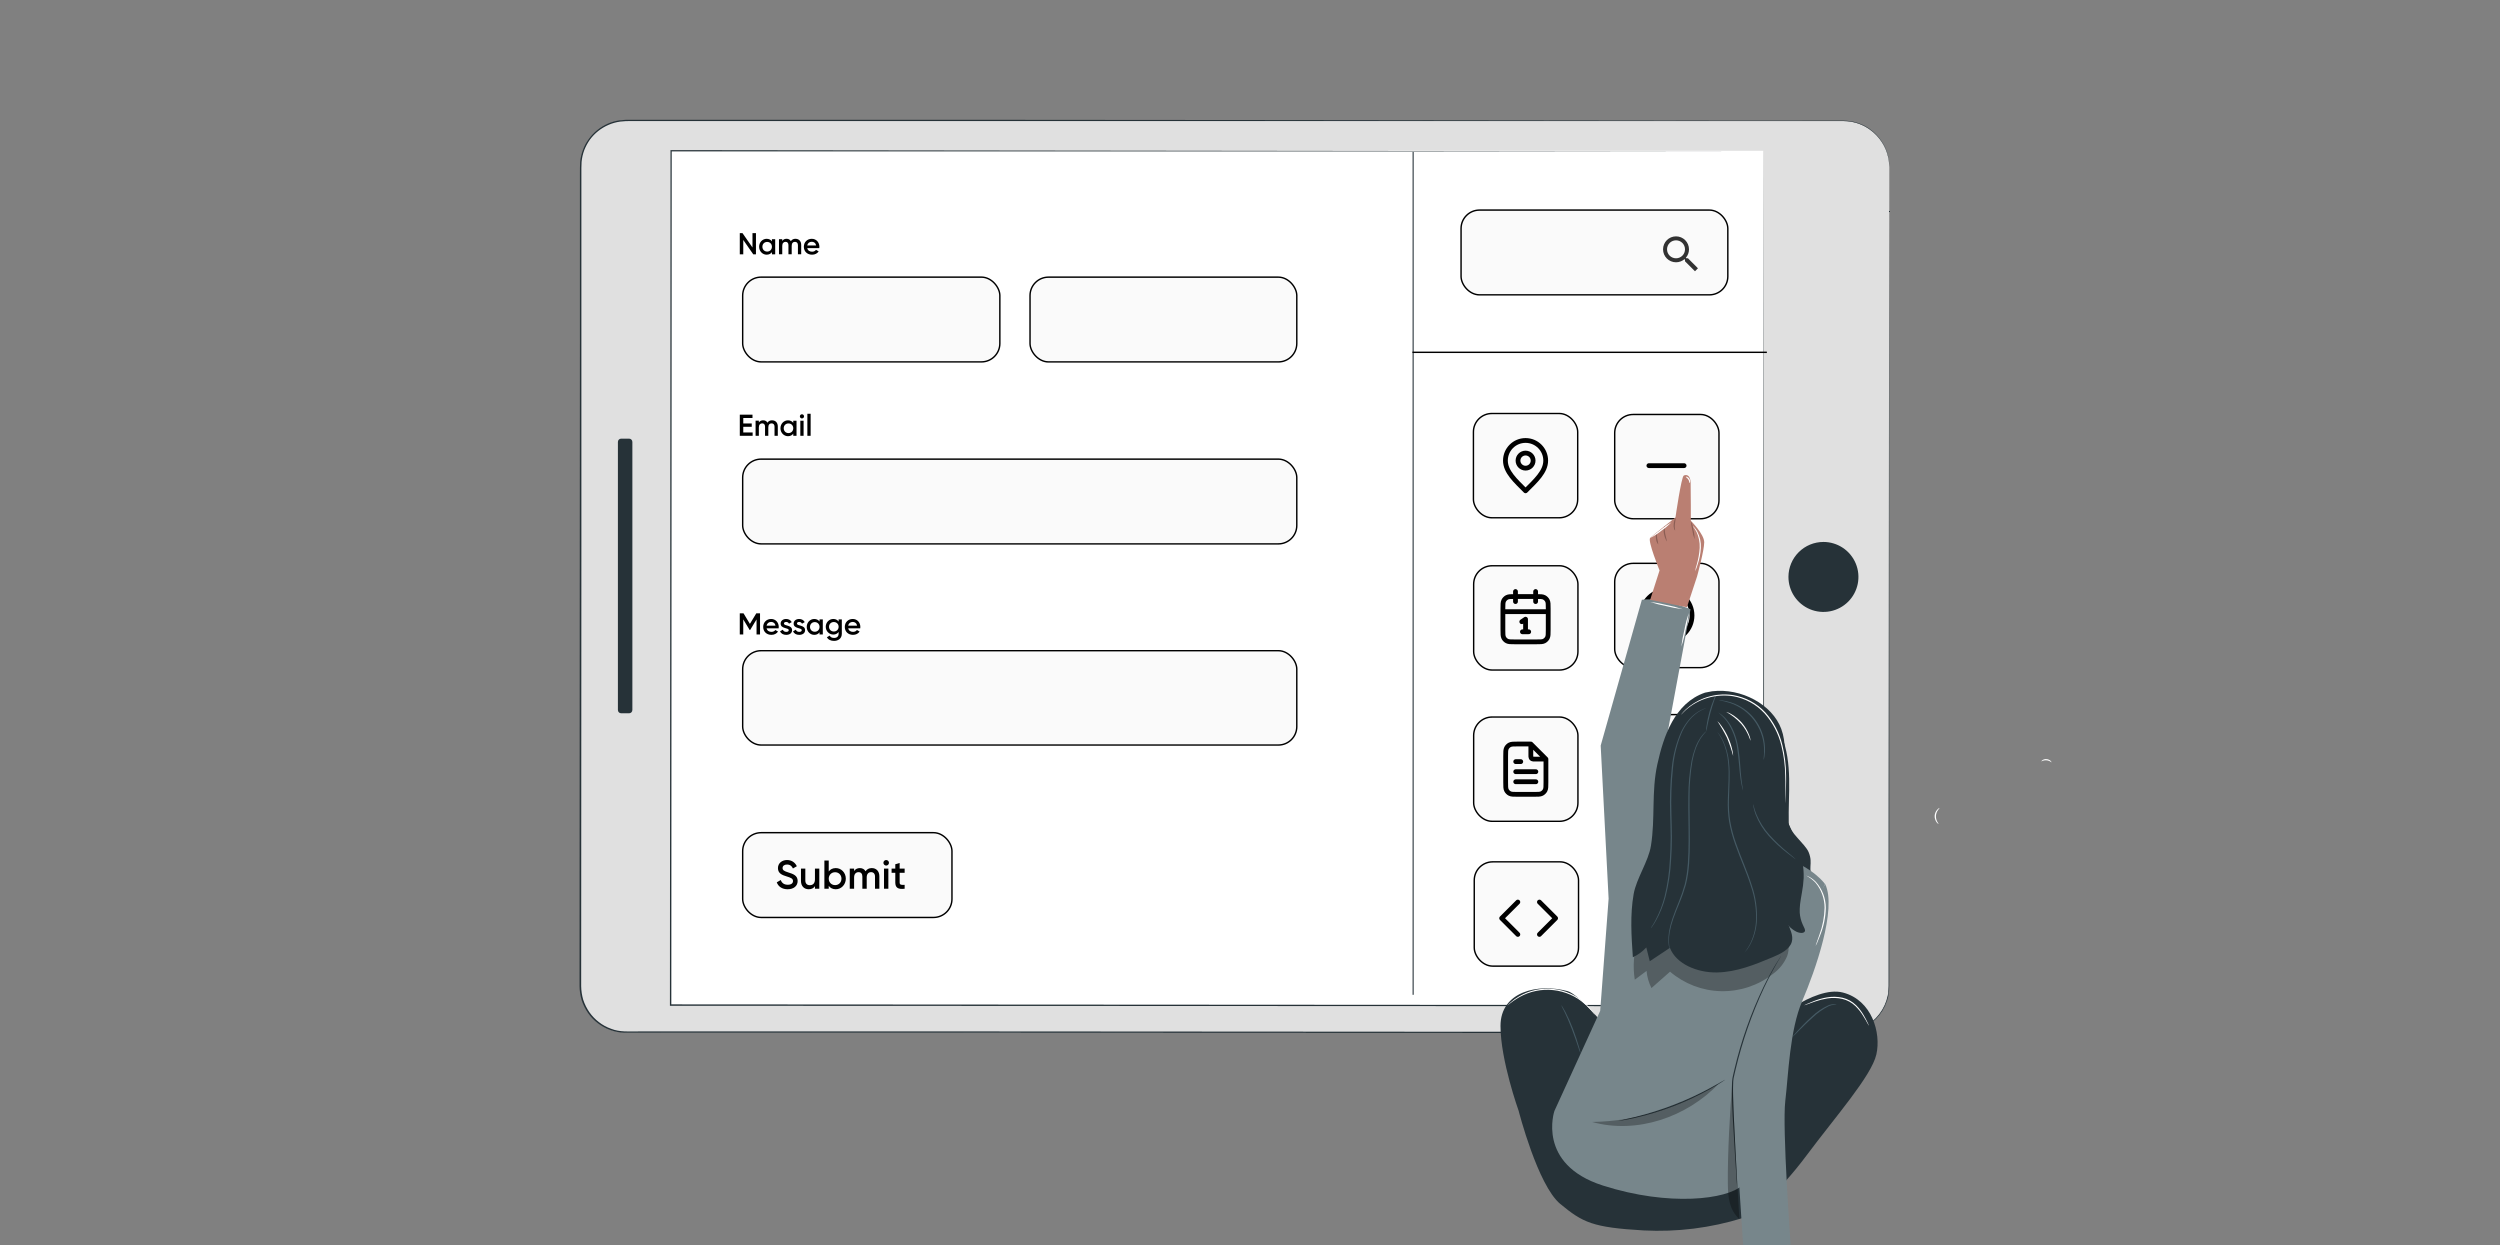 <svg fill="none" height="130" viewBox="0 0 261 130" width="261" xmlns="http://www.w3.org/2000/svg" xmlns:xlink="http://www.w3.org/1999/xlink"><rect x="0" y="0" width="261" height="130" fill="#808080" stroke="none"/><clipPath id="a"><path d="m0 0h261v130h-261z"/></clipPath><clipPath id="b"><path d="m156.115 45.459h6.307v6.307h-6.307z"/></clipPath><clipPath id="c"><path d="m156.115 61.229h6.307v6.307h-6.307z"/></clipPath><clipPath id="d"><path d="m156.14 77.148h6.307v6.307h-6.307z"/></clipPath><clipPath id="e"><path d="m170.864 61.103h6.307v6.307h-6.307z"/></clipPath><clipPath id="f"><path d="m172.997 24.049h5v5h-5z"/></clipPath><g clip-path="url(#a)"><path d="m197.243 17.429-.048 85.614c0 .63-.124 1.253-.365 1.835-.241.581-.594 1.109-1.04 1.554-.445.445-.974.798-1.556 1.038-.582.241-1.205.364-1.835.363l-127.036-.056c-.629 0-1.253-.124-1.834-.365s-1.11-.594-1.555-1.04c-.445-.445-.798-.974-1.038-1.556-.24-.581-.364-1.205-.363-1.834l.045-85.631c.003-1.27.509-2.487 1.408-3.385.899-.897 2.117-1.402 3.387-1.403l127.037.067c1.271.002 2.491.508 3.389 1.407.899.9 1.404 2.119 1.404 3.391z" fill="#e0e0e0"/><path d="m197.243 17.429s0-.101-.02-.297c-.003-.122-.015-.244-.036-.364-.023-.169-.057-.337-.101-.501-.114-.469-.303-.917-.56-1.327-.35-.569-.813-1.06-1.361-1.442-.328-.232-.686-.421-1.063-.56-.417-.155-.853-.249-1.297-.28l-.352-.017h-59.17-33.701-18.757-14.838c-.418-.014-.836.005-1.251.056-.413.058-.816.171-1.198.336-.774.332-1.447.863-1.948 1.54-.121.173-.233.352-.333.537-.096.182-.182.369-.258.56-.148.395-.242.809-.28 1.229-.028.417-.022.84-.022 1.279v1.291 5.199 10.58 21.82c0 14.824-.014 30.168-.022 45.885.007.484.08.965.215 1.43.152.459.367.893.641 1.291.278.396.615.746 1 1.039.38.296.805.529 1.26.688.904.367 1.895.28 2.867.28h2.917 11.565 22.613l42.749.028 38.679.025h4.505 2.223c.365.009.73-.003 1.094-.036.36-.044.713-.129 1.053-.255.674-.247 1.283-.643 1.782-1.159.498-.516.874-1.138 1.099-1.82.053-.167.089-.341.137-.512.047-.171.059-.347.073-.523.025-.35.025-.706.022-1.061 0-.711 0-1.418 0-2.12 0-5.621 0-11.011 0-16.17.02-20.602.036-37.274.048-48.797 0-5.762.016-10.235.022-13.267 0-1.517 0-2.674 0-3.452s0-1.173 0-1.173v1.173 3.452 13.267 48.797 16.17 2.12c0 .355 0 .711-.022 1.072-.017.179-.051.358-.076.537-.025.18-.084.353-.14.524-.229.699-.614 1.337-1.125 1.866s-1.135.935-1.826 1.188c-.347.129-.709.216-1.077.258-.373.037-.747.05-1.12.039h-6.719l-38.682-.014-42.747-.02h-22.612-11.565-2.897c-.487 0-.972 0-1.464 0-.998-.042-1.959-.389-2.752-.996-.397-.3-.744-.661-1.027-1.07-.285-.409-.508-.858-.661-1.332-.143-.478-.218-.974-.224-1.473 0-15.717.017-31.075.025-45.885 0-7.41.005-14.683.014-21.82 0-3.563 0-7.09 0-10.58 0-1.743 0-3.476 0-5.199v-1.274c0-.431 0-.857.022-1.293.045-.432.145-.857.299-1.263.076-.202.165-.4.266-.591.106-.187.223-.369.35-.543.511-.699 1.198-1.249 1.99-1.596.394-.17.809-.286 1.235-.344.421-.052.845-.071 1.268-.056h5.011 9.818 18.757l33.701.028 48.825.059h7.657 2.715l.356.017c.446.029.886.123 1.305.28.379.14.738.328 1.069.56.549.387 1.013.882 1.363 1.456.256.412.445.862.56 1.333.043.166.075.334.095.504.021.121.032.244.034.367.003.221.006.322.006.322z" fill="#263238"/><path d="m69.982 15.744v89.197h114.097v-89.197z" fill="#fff"/><path d="m190.37 56.579c.723.001 1.429.216 2.03.618s1.069.974 1.344 1.642c.276.668.347 1.404.205 2.113-.143.709-.492 1.36-1.005 1.87-.512.51-1.164.857-1.874.996-.71.139-1.444.065-2.112-.214-.667-.279-1.236-.749-1.636-1.352s-.611-1.31-.609-2.033c.004-.967.391-1.893 1.076-2.575.686-.682 1.614-1.065 2.581-1.064z" fill="#263238"/><path d="m64.509 46.136v27.99c0 .189.153.342.342.342h.826c.189 0 .342-.153.342-.342v-27.99c0-.189-.153-.342-.342-.342h-.826c-.189 0-.342.153-.342.342z" fill="#263238"/><path d="m184.157 15.808h-114.096l.067-.067c-.014 26.621-.025 57.033-.042 89.189l-.073-.075 114.1.072-.062.062c.064-53.842.106-88.696.106-89.197 0 .501 0 35.356.014 89.197v.062h-.058l-114.1-.048h-.073v-.084c.02-32.156.039-62.568.056-89.189v-.059h.064z" fill="#263238"/><rect fill="#fafafa" height="10.887" rx="1.925" stroke="#000" stroke-width=".15" width="10.887" x="153.825" y="43.169"/><g clip-path="url(#b)" stroke="#000" stroke-linecap="round" stroke-linejoin="round" stroke-width=".5"><path d="m159.268 48.876c.436 0 .789-.353.789-.788s-.353-.788-.789-.788c-.435 0-.788.353-.788.788s.353.788.788.788z"/><path d="m159.268 51.241c1.051-1.051 2.103-1.992 2.103-3.154s-.942-2.102-2.103-2.102-2.102.941-2.102 2.102 1.051 2.102 2.102 3.154z"/></g><rect fill="#fafafa" height="10.887" rx="1.925" stroke="#000" stroke-width=".15" width="10.887" x="153.85" y="59.065"/><g clip-path="url(#c)"><path d="m161.633 63.857h-4.73m3.416-2.102v1.051m-2.102-1.051v1.051m.657 2.102.394-.263v1.314m-.328 0h.657m-1.432 1.051h2.207c.442 0 .662 0 .831-.086.148-.076.269-.196.344-.344.086-.169.086-.389.086-.831v-2.208c0-.442 0-.662-.086-.831-.075-.148-.196-.269-.344-.344-.169-.086-.389-.086-.831-.086h-2.207c-.442 0-.663 0-.831.086-.149.076-.269.196-.345.344-.086.169-.086.389-.086.831v2.208c0 .442 0 .662.086.831.076.148.196.269.345.344.168.086.389.086.831.086z" stroke="#000" stroke-linecap="round" stroke-linejoin="round" stroke-width=".5"/></g><rect fill="#fafafa" height="10.887" rx="1.925" stroke="#000" stroke-width=".15" width="10.887" x="153.85" y="74.858"/><rect fill="#fafafa" height="10.887" rx="1.925" stroke="#000" stroke-width=".15" width="10.887" x="153.912" y="89.977"/><path d="m160.715 97.554 1.69-1.69-1.69-1.69m-2.252 0-1.69 1.69 1.69 1.69" stroke="#000" stroke-linecap="round" stroke-linejoin="round" stroke-width=".5"/><rect fill="#fafafa" height="10.887" rx="1.925" stroke="#000" stroke-width=".15" width="10.887" x="168.574" y="43.272"/><path d="m172.143 48.613h3.679" stroke="#000" stroke-linecap="round" stroke-linejoin="round" stroke-width=".5"/><rect fill="#fafafa" height="10.887" rx="1.925" stroke="#000" stroke-width=".15" width="10.887" x="168.574" y="58.813"/><rect fill="#fafafa" height="10.887" rx="1.925" stroke="#000" stroke-width=".15" width="10.887" x="168.87" y="74.606"/><rect fill="#fafafa" height="10.887" rx="1.925" stroke="#000" stroke-width=".15" width="10.887" x="168.636" y="89.725"/><g clip-path="url(#d)"><path d="m159.819 77.744v1.085c0 .147 0 .221.028.277.026.049.066.09.115.115.056.029.13.029.277.029h1.086m-.981 1.314h-2.102m2.102 1.051h-2.102m.526-2.102h-.526m1.577-1.839h-1.367c-.441 0-.662 0-.831.086-.148.076-.269.196-.344.344-.086.169-.086.39-.086.831v2.733c0 .442 0 .662.086.831.075.148.196.269.344.344.169.086.39.086.831.086h1.682c.442 0 .662 0 .831-.086.148-.076.269-.196.345-.344.086-.169.086-.389.086-.831v-2.418z" stroke="#000" stroke-linecap="round" stroke-linejoin="round" stroke-width=".5"/></g><g clip-path="url(#e)"><path d="m172.261 66.211c.16-.377.533-.641.968-.641h1.577c.435 0 .808.264.968.641m-.705-2.612c0 .581-.471 1.051-1.051 1.051-.581 0-1.052-.471-1.052-1.051 0-.581.471-1.051 1.052-1.051.58 0 1.051.471 1.051 1.051zm1.577.657c0 1.451-1.177 2.628-2.628 2.628-1.452 0-2.628-1.177-2.628-2.628s1.176-2.628 2.628-2.628c1.451 0 2.628 1.177 2.628 2.628z" stroke="#000" stroke-linecap="round" stroke-linejoin="round" stroke-width=".5"/></g><path d="m147.535 15.857v88" stroke="#5c656a" stroke-width=".15"/><rect fill="#fafafa" height="8.85" rx="1.925" stroke="#000" stroke-width=".15" width="26.85" x="77.535" y="28.932"/><rect fill="#fafafa" height="8.85" rx="1.925" stroke="#000" stroke-width=".15" width="27.85" x="152.535" y="21.932"/><rect fill="#fafafa" height="8.85" rx="1.925" stroke="#000" stroke-width=".15" width="27.85" x="107.535" y="28.934"/><rect fill="#fafafa" height="9.85" rx="1.925" stroke="#000" stroke-width=".15" width="57.85" x="77.535" y="67.932"/><rect fill="#fafafa" height="8.85" rx="1.925" stroke="#000" stroke-width=".15" width="21.85" x="77.535" y="86.932"/><rect fill="#fafafa" height="8.85" rx="1.925" stroke="#000" stroke-width=".15" width="57.85" x="77.535" y="47.932"/><g fill="#000"><path d="m94.445 91.119h-.521v1.009c0 .269.177.265.521.248v.408c-.698.084-.976-.109-.976-.656v-1.009h-.387v-.437h.387v-.454l.454-.135v.589h.521z"/><path d="m92.518 90.366c-.16 0-.29-.135-.29-.29 0-.16.13-.29.29-.29s.29.13.29.29c0 .155-.13.29-.29.29zm-.227 2.418v-2.102h.454v2.102z"/><path d="m91.01 90.627c.475 0 .795.328.795.854v1.304h-.454v-1.274c0-.294-.16-.458-.408-.458-.269 0-.458.172-.458.555v1.177h-.454v-1.274c0-.294-.147-.458-.395-.458-.257 0-.467.172-.467.555v1.177h-.454v-2.102h.454v.252c.135-.206.341-.307.601-.307.273 0 .475.122.597.332.139-.219.362-.332.643-.332z"/><path d="m87.256 90.627c.572 0 1.047.479 1.047 1.106 0 .622-.475 1.106-1.047 1.106-.328 0-.576-.135-.736-.357v.303h-.454v-2.943h.454v1.139c.16-.219.408-.353.736-.353zm-.071 1.779c.379 0 .664-.282.664-.673 0-.391-.286-.673-.664-.673-.378 0-.664.282-.664.673 0 .391.286.673.664.673z"/><path d="m85.081 90.682h.454v2.102h-.454v-.269c-.139.219-.366.324-.652.324-.471 0-.807-.32-.807-.866v-1.291h.454v1.245c0 .32.185.488.471.488.299 0 .534-.177.534-.606z"/><path d="m82.23 92.839c-.58 0-.98-.286-1.135-.723l.416-.244c.105.298.332.496.732.496.383 0 .547-.172.547-.387 0-.261-.231-.349-.668-.484-.458-.139-.904-.307-.904-.862 0-.542.45-.849.946-.849.484 0 .841.257 1.026.648l-.408.235c-.105-.235-.29-.412-.618-.412-.282 0-.463.143-.463.366 0 .227.164.324.593.458.488.156.98.307.98.891 0 .538-.429.866-1.043.866z"/><path d="m88.552 65.595c.054.246.252.372.505.372.189 0 .331-.085.407-.196l.281.164c-.145.214-.382.344-.691.344-.52 0-.858-.356-.858-.829 0-.467.337-.829.833-.829.47 0 .791.378.791.833 0 .047-.006.098-.013.142zm-.003-.278h.927c-.047-.271-.246-.388-.451-.388-.256 0-.429.151-.476.388z"/><path d="m87.552 64.662h.334v1.504c0 .508-.397.744-.81.744-.347 0-.615-.129-.747-.382l.293-.17c.069.136.186.243.46.243.293 0 .47-.161.47-.435v-.192c-.12.17-.306.274-.549.274-.445 0-.795-.363-.795-.814 0-.451.35-.814.795-.814.243 0 .429.104.549.274zm-.501 1.268c.287 0 .501-.211.501-.495s-.214-.495-.501-.495c-.287 0-.501.211-.501.495s.214.495.501.495z"/><path d="m85.56 64.662h.341v1.577h-.341v-.227c-.12.167-.306.268-.552.268-.429 0-.785-.363-.785-.829 0-.47.356-.829.785-.829.246 0 .432.101.552.265zm-.498 1.293c.284 0 .498-.211.498-.504s-.214-.505-.498-.505-.498.211-.498.505.214.504.498.504z"/><path d="m83.203 65.097c0 .287.848.114.848.697 0 .315-.274.486-.615.486-.315 0-.542-.142-.643-.369l.293-.17c.051.142.177.227.35.227.151 0 .268-.051.268-.177 0-.281-.848-.123-.848-.688 0-.296.255-.482.577-.482.259 0 .473.12.583.328l-.287.161c-.057-.123-.167-.18-.296-.18-.123 0-.23.054-.23.167z"/><path d="m81.845 65.097c0 .287.848.114.848.697 0 .315-.274.486-.615.486-.315 0-.542-.142-.643-.369l.293-.17c.051.142.177.227.35.227.151 0 .268-.051.268-.177 0-.281-.848-.123-.848-.688 0-.296.255-.482.577-.482.259 0 .473.12.583.328l-.287.161c-.057-.123-.167-.18-.296-.18-.123 0-.23.054-.23.167z"/><path d="m80.034 65.595c.054.246.252.372.504.372.189 0 .331-.085.407-.196l.281.164c-.145.214-.382.344-.691.344-.52 0-.858-.356-.858-.829 0-.467.338-.829.833-.829.47 0 .791.378.791.833 0 .047-.006.098-.013.142zm-.003-.278h.927c-.047-.271-.246-.388-.451-.388-.255 0-.429.151-.476.388z"/><path d="m79.347 64.031v2.208h-.363v-1.574l-.672 1.11h-.044l-.672-1.113v1.577h-.363v-2.208h.391l.665 1.104.669-1.104z"/><path d="m84.289 45.499v-2.302h.341v2.302z"/><path d="m83.724 43.686c-.12 0-.218-.101-.218-.218 0-.12.098-.218.218-.218.12 0 .218.098.218.218 0 .117-.098.218-.218.218zm-.17 1.813v-1.577h.341v1.577z"/><path d="m82.816 43.922h.341v1.577h-.341v-.227c-.12.167-.306.268-.552.268-.429 0-.785-.363-.785-.829 0-.47.356-.829.785-.829.246 0 .432.101.552.265zm-.498 1.293c.284 0 .498-.211.498-.505 0-.293-.214-.504-.498-.504-.284 0-.498.211-.498.504 0 .293.214.505.498.505z"/><path d="m80.606 43.882c.356 0 .596.246.596.64v.978h-.341v-.956c0-.221-.12-.344-.306-.344-.202 0-.344.129-.344.416v.883h-.341v-.956c0-.221-.11-.344-.296-.344-.192 0-.35.129-.35.416v.883h-.341v-1.577h.341v.189c.101-.154.256-.23.451-.23.205 0 .356.091.448.249.104-.164.271-.249.482-.249z"/><path d="m77.597 45.152h.978v.347h-1.34v-2.208h1.325v.347h-.962v.574h.883v.344h-.883z"/><path d="m84.277 25.906c.054.246.252.372.505.372.189 0 .331-.085.407-.196l.281.164c-.145.214-.382.344-.691.344-.52 0-.858-.356-.858-.829 0-.467.338-.829.833-.829.47 0 .791.378.791.833 0 .047-.006.098-.013.142zm-.003-.278h.927c-.047-.271-.246-.388-.451-.388-.255 0-.429.151-.476.388z"/><path d="m83.049 24.931c.356 0 .596.246.596.64v.978h-.341v-.956c0-.221-.12-.344-.306-.344-.202 0-.344.129-.344.416v.883h-.341v-.956c0-.221-.11-.344-.296-.344-.192 0-.35.129-.35.416v.883h-.341v-1.577h.341v.189c.101-.155.255-.23.451-.23.205 0 .356.091.448.249.104-.164.271-.249.482-.249z"/><path d="m80.589 24.972h.341v1.577h-.341v-.227c-.12.167-.306.268-.552.268-.429 0-.785-.363-.785-.829 0-.47.356-.829.785-.829.246 0 .432.101.552.265zm-.498 1.293c.284 0 .498-.211.498-.505 0-.293-.214-.504-.498-.504s-.498.211-.498.504c0 .293.214.505.498.505z"/><path d="m78.559 24.341h.363v2.208h-.284l-1.041-1.498v1.498h-.363v-2.208h.284l1.041 1.498z"/></g><g clip-path="url(#f)"><path d="m176.226 26.966h-.164l-.058-.056c.204-.237.327-.546.327-.881 0-.748-.607-1.354-1.355-1.354-.747 0-1.354.606-1.354 1.354s.607 1.354 1.354 1.354c.336 0 .644-.123.882-.327l.056.058v.165l1.042 1.04.31-.31zm-1.25 0c-.518 0-.937-.419-.937-.938 0-.519.419-.938.937-.938.519 0 .938.419.938.938 0 .519-.419.938-.938.938z" fill="#323232"/></g><path d="m147.46 36.782h37" stroke="#000" stroke-width=".15"/><path d="m202.391 86.026c0 .012-.108-.046-.218-.194-.139-.197-.208-.436-.195-.677.019-.24.119-.466.283-.641.125-.134.241-.18.241-.168s-.075.086-.171.223c-.128.176-.203.385-.218.602-.01.218.04.434.146.624.07.139.147.216.132.23z" fill="#fff"/><path d="m214.18 79.596c-.146-.124-.326-.2-.517-.218-.19-.018-.382.023-.548.117 0-.012.026-.077.122-.142.131-.081.286-.117.439-.101.153.015.297.079.411.182.084.084.105.154.093.161z" fill="#fff"/><path d="m182.475 130.115-.352 1.608s-1.834 2.813-1.743 3.24.427.214.427.214l1.224-1.589s-1.07 1.834-.916 2.201c.016.045.043.087.078.12.035.034.078.059.124.074s.095.019.143.012c.049-.007.094-.025.135-.053.096.112.214.202.347.266.133.063.278.098.425.102.309-.015.601-.146.816-.368.327.05.662.029.98-.062.367-.151 1.13-1.008 1.742-1.894.367-.531.703-1.082 1.008-1.651.144-.077.309-.103.47-.076s.308.107.418.227c.399.43 1.591 1.347 2.081 1.255.49-.091.427-.302.427-.302s-1.56-1.747-1.805-2.174c-.244-.428-1.2-.706-1.62-1.102-.221-.179-.373-.429-.432-.708z" fill="#ba7f72"/><path d="m185.97 76.721c1.217 3.043.705 6.084.775 9.226.022.914 1.723 2.16 2.076 3.017.531 1.279-.213 1.709.569 2.854.756 1.106 1.08 2.674.295 3.759-.96 1.322-2.918 1.248-4.538 1.037-1.436-6.166-1.173-12.606.76-18.634" fill="#263238"/><path d="m167.725 107.291s-2.905-3.497-4.064-3.817c-3.12-.84-7.01.048-7.01 3.632 0 3.583 1.9 8.88 1.9 8.88s1.988 7.762 4.342 9.706c2.355 1.944 3.377 2.458 8.7 2.765 3.496.182 6.997-.256 10.34-1.294.818-.24 3.698-2.546 6.672-6.538 2.974-3.991 6.776-8.292 7.287-10.541s-.456-5.669-3.488-6.461c-3.031-.792-7.903 3.49-7.903 3.49l-12.802 2.201z" fill="#263238"/><path d="m165.022 110.01c-.11-.246-.203-.5-.278-.759-.159-.48-.38-1.121-.651-1.829s-.545-1.334-.761-1.78c-.129-.234-.246-.474-.348-.72 0 0 .053.057.128.175.074.117.18.293.3.511.302.576.569 1.17.799 1.778.271.72.48 1.368.617 1.846.087.253.152.513.194.778z" fill="#455a64"/><path d="m191.756 104.914c-.08.004-.16 0-.24-.014-.207.009-.41.058-.597.146-.617.31-1.183.71-1.68 1.188-.61.54-1.126 1.068-1.505 1.44-.194.214-.403.415-.624.6.037-.068.085-.13.141-.184.096-.116.24-.279.42-.48.363-.394.872-.934 1.484-1.479.507-.488 1.094-.887 1.735-1.178.199-.084.415-.122.631-.111.082.011.162.035.235.072z" fill="#455a64"/><path d="m195.121 107.094c-.064-.088-.12-.181-.168-.279-.103-.182-.24-.449-.444-.763-.226-.371-.497-.713-.806-1.018-.381-.367-.854-.625-1.368-.748-.518-.115-1.053-.131-1.577-.046-.43.069-.853.176-1.265.319-.353.118-.636.226-.833.298-.1.043-.203.076-.309.101.092-.058.19-.107.293-.147.189-.084.48-.206.82-.336.414-.157.841-.274 1.277-.348.538-.095 1.09-.083 1.623.036.535.129 1.026.401 1.418.787.313.315.582.67.802 1.056.189.324.324.598.413.788.052.095.094.195.124.3z" fill="#fff"/><path d="m166.5 105.956c-.309-.404-.655-.78-1.032-1.123-.92-.821-2.075-1.333-3.301-1.464-1.226-.132-2.463.124-3.536.732-.442.255-.861.549-1.251.878.02-.03.043-.057.07-.081.05-.048.117-.128.221-.214.279-.252.585-.474.912-.66 1.083-.639 2.343-.911 3.593-.778 1.25.134 2.424.667 3.348 1.52.278.253.53.534.751.84.081.105.132.196.17.254.023.029.041.062.055.096z" fill="#fff"/><path d="m171.411 62.615-4.299 15.224.828 15.982-.878 11.708-4.781 10.455s-1.891 5.56 5.059 7.785c6.951 2.225 12.961 1.44 14.514 0s4.226-21.799 4.226-21.799l4.452-9.67s-1.116-1.68-4.341-2.789c-3.226-1.109-11.233-1.666-11.233-1.666l-1.161-9.744 2.695-14.499s-3.031-1.27-5.081-.987z" fill="#77868b"/><path d="m185.941 99.807s-4.894 9.454-5.006 11.456c-.113 2.001 1.077 19.073 1.077 19.073l4.93-.391s-.891-12.241-.557-15.013.444-7.339 1.779-10.454c1.334-3.116 3.626-9.572 2.388-12.178z" fill="#77868b"/><path d="m186.231 97.539c-.616-.665-1.62-.761-2.524-.811l-10.688-.595-2.011 1.894c-.447 1.371-.562 2.829-.336 4.253l1.229-.917c.056.624.229 1.231.511 1.791l1.941-1.712c1.487 1.273 3.368 1.993 5.324 2.037 1.957.043 3.868-.591 5.41-1.797.66-.472 1.177-1.118 1.492-1.867.279-.756.2-1.683-.348-2.275z" fill="#000" opacity=".3"/><path d="m185.941 99.807s0 .022-.031.06l-.096.168c-.089.156-.216.37-.375.643-.319.564-.768 1.385-1.264 2.429-1.279 2.734-2.275 5.591-2.972 8.528-.055.213-.098.427-.149.64-.021.106-.05.212-.067.317-.017.106-.033.207-.036.315-.029.424-.019.849-.017 1.264.012.831.046 1.635.077 2.4.077 1.527.147 2.902.204 4.061.058 1.16.108 2.084.142 2.739 0 .317.021.564.029.744v.194c.002.023.002.045 0 .067-.003-.022-.003-.044 0-.067l-.017-.192c-.015-.18-.031-.427-.055-.744-.044-.655-.104-1.586-.178-2.736-.074-1.149-.158-2.529-.24-4.061-.036-.763-.07-1.567-.084-2.4 0-.415-.014-.84.014-1.274.007-.11.02-.22.039-.329.019-.108.045-.214.067-.319.05-.214.094-.43.149-.643.695-2.942 1.702-5.801 3.005-8.528.506-1.042.96-1.858 1.301-2.414.168-.279.307-.48.398-.632l.106-.163c.024-.05.05-.07.05-.067z" fill="#263238"/><path d="m180.111 112.722c-.029.028-.062.052-.098.072l-.291.194c-.254.166-.628.391-1.101.66-2.466 1.392-5.121 2.418-7.882 3.048-.53.12-.96.204-1.26.252l-.346.053c-.04.01-.081.014-.122.012.037-.017.077-.029.118-.036l.34-.077c.296-.062.72-.16 1.248-.29 2.74-.673 5.381-1.694 7.861-3.039.48-.256.856-.48 1.118-.626l.305-.17c.034-.024.071-.042.11-.053z" fill="#263238"/><path d="m166.208 117.131c4.663 1.305 9.895-.5 13.234-4.001-4.083 2.407-8.497 3.948-13.234 4.001z" fill="#000" opacity=".3"/><path d="m180.867 112.892c-.261 2.916-.518 7.752-.48 10.678.015 1.44.142 2.724 1.2 3.696-.24-4.19-.602-10.152-.72-14.374z" fill="#000" opacity=".3"/><path d="m175.674 63.6c-.579-.066-1.153-.173-1.717-.319-.569-.106-1.131-.253-1.68-.439.579.066 1.153.173 1.716.319.57.106 1.132.253 1.681.439z" fill="#fff"/><path d="m175.53 67.512c.067-.596.176-1.187.324-1.769.108-.59.257-1.171.446-1.74-.066.596-.175 1.186-.324 1.766-.106.591-.255 1.173-.446 1.742z" fill="#fff"/><path d="m189.553 98.749c.022-.106.054-.21.096-.31.077-.221.173-.499.291-.833.338-.905.523-1.859.547-2.825 0-.966-.34-1.9-.96-2.64-.275-.289-.594-.533-.946-.72.028.004.056.012.082.024.075.028.149.061.221.098.264.139.503.322.708.54.661.745 1.026 1.706 1.024 2.702-.021.98-.22 1.948-.588 2.856-.132.35-.24.629-.328.821-.04.099-.089.195-.147.286z" fill="#fff"/><path d="m172.277 62.616.98-3.062s-1.268-3.108-.98-3.396 2.641-2.131 2.641-2.131.609-4.229.864-4.375c.216-.125.693-.125.72.749.026.874.021 3.972.021 3.972s1.397 1.383 1.397 2.244-.749 3.571-.749 3.571l-1.056 3.207z" fill="#ba7f72"/><path d="m174.886 55.382s-.074-.048-.117-.175c-.046-.163-.058-.334-.034-.502.016-.234.08-.462.19-.67.041 0-.017.317-.065.684-.02.154-.02.311 0 .466.012.118.041.187.026.197z" fill="#8b5d54"/><path d="m176.917 56.306c-.12-.309-.2-.631-.24-.96-.077-.316-.13-.636-.159-.96.149.296.244.616.281.946.081.319.121.646.118.975z" fill="#8b5d54"/><path d="m174.018 56.531c-.148-.24-.248-.505-.296-.782-.046-.197-.051-.401-.014-.6.031-.151.081-.24.096-.24-.018.27-.004.54.041.806.096.444.213.804.173.816z" fill="#8b5d54"/><path d="m173.127 56.853c-.14-.171-.224-.38-.24-.6-.026-.154-.026-.311 0-.466.019-.118.06-.185.074-.18.015.005 0 .286.058.624.051.204.088.412.108.622z" fill="#8b5d54"/><path d="m176.382 50.433c-.036 0 0-.19-.118-.367s-.269-.24-.259-.281c.009-.041.055-.022.132 0 .101.041.186.115.24.211.056.093.079.202.067.31-.017.079-.048.127-.062.127z" fill="#fff"/><path d="m176.97 59.644c.039-.244.097-.485.175-.72.163-.561.265-1.138.302-1.721.028-.579-.087-1.156-.336-1.68-.118-.21-.249-.413-.391-.607.058.034.109.078.151.13.124.132.232.278.319.437.282.533.413 1.131.382 1.733-.036.593-.151 1.178-.343 1.74-.065.237-.151.468-.259.689z" fill="#fff"/><path d="m174.507 54.513c-.315.333-.666.631-1.046.888-.353.29-.736.541-1.143.749.335-.309.692-.593 1.068-.85.354-.289.729-.552 1.121-.787z" fill="#fff"/><path d="m178.741 72.17c3.062-.37 6.283 1.385 7.224 3.931 1.058 2.88-.605 5.979-.336 8.988.166 1.843 1.054 3.6 1.116 5.455.067 1.92-.758 3.886-.139 5.731.24.679.648 1.366.458 2.054-.221.799-1.169 1.253-2.023 1.611-1.843.771-3.759 1.551-5.803 1.584-2.045.034-4.261-.888-4.897-2.57l-2.104 1.399c-.124-.48-.244-.96-.363-1.44-.394.432-.872.781-1.404 1.025-.151-2.201-.3-4.423.084-6.603.283-1.615 1.543-3.403 1.803-5.028.468-2.909.036-5.626.672-8.52.636-2.894 1.79-6.384 4.97-7.474z" fill="#263238"/><path d="m178.119 76.37c-.012-.199.002-.398.041-.593.068-.473.165-.941.29-1.402.125-.461.28-.913.464-1.354.065-.188.154-.367.264-.533-.044.193-.105.382-.183.564-.12.343-.278.821-.425 1.356-.146.535-.24 1.025-.321 1.383-.028.196-.071.389-.13.578z" fill="#455a64"/><path d="m184.117 79.31c.048-.425.062-.852.043-1.279-.059-1.031-.424-2.021-1.047-2.845s-1.476-1.444-2.452-1.782c-.406-.132-.822-.234-1.243-.305.029-.004.059-.004.088 0 .06 0 .147 0 .257.019.315.037.625.105.927.204 1.008.321 1.893.946 2.532 1.79.639.844 1.002 1.864 1.039 2.922.014.316-.003.633-.053.946-.014.11-.038.194-.05.252s-.036.079-.041.079z" fill="#455a64"/><path d="m181.976 82.519c-.046-.106-.08-.217-.101-.331-.053-.218-.115-.535-.17-.929-.12-.79-.156-1.894-.336-3.089-.131-1.023-.5-2.002-1.078-2.856-.259-.339-.558-.645-.89-.912 0 0 .029 0 .079.041.074.045.145.093.214.146.251.193.475.419.667.672.504.629.948 1.68 1.133 2.88.184 1.2.201 2.309.3 3.096.043.394.091.72.129.931.026.115.044.233.053.35z" fill="#455a64"/><path d="m185.048 82.673c.173.012.329.24.48.59s.348.845.61 1.44c.261.595.6 1.303.977 2.148.454.964.799 1.976 1.029 3.017.062.296.107.596.135.898.023.3.031.601.024.902-.028.52-.09 1.038-.188 1.55-.076.446-.148.833-.187 1.176-.017.175-.033.324-.036.468-.008.141-.008.283 0 .425.03.433.138.858.319 1.253.135.3.281.514.219.679-.063.166-.346.264-.828.079-.644-.306-1.146-.847-1.404-1.512-.094-.208-.169-.424-.226-.646-.058-.237-.1-.477-.125-.72-.045-.479-.055-.96-.031-1.44.017-.48.041-.924.029-1.339 0-.206-.029-.413-.05-.626-.022-.214-.058-.432-.111-.662-.175-.902-.48-1.827-.741-2.717-.258-.82-.436-1.663-.531-2.518-.069-.613-.023-1.233.135-1.829.156-.42.331-.629.501-.617z" fill="#263238"/><path d="m178.119 76.37c-.207.225-.397.466-.569.72-.088.139-.168.284-.24.432-.089.176-.169.356-.24.54-.165.45-.292.913-.379 1.385-.209 1.233-.31 2.482-.302 3.732-.017 1.411.036 2.966.033 4.601-.002 1.635-.064 3.202-.417 4.587-.183.647-.406 1.282-.668 1.901-.24.583-.46 1.123-.636 1.627-.162.451-.289.914-.379 1.385-.064.355-.092.717-.081 1.078.008.228.034.455.079.679.014.072.026.13.033.175.004.021.004.042 0 .062-.008-.019-.014-.038-.019-.058l-.045-.175c-.058-.223-.093-.452-.104-.682-.018-.365.002-.731.06-1.092.084-.476.206-.945.365-1.402.171-.509.391-1.054.624-1.637.256-.617.474-1.248.653-1.891.341-1.366.394-2.93.403-4.56.01-1.63-.048-3.185-.024-4.601-.002-1.256.108-2.51.332-3.747.093-.474.226-.94.398-1.392.07-.185.15-.366.24-.542.075-.149.16-.293.252-.432.074-.112.154-.219.24-.322.059-.078.125-.15.197-.216.05-.053.093-.094.127-.127s.065-.031.067-.029z" fill="#455a64"/><path d="m172.357 96.881c.008-.02.019-.039.031-.058.024-.043.057-.096.096-.161l.161-.257c.06-.103.124-.228.199-.362.41-.778.726-1.602.941-2.455.309-1.268.494-2.563.552-3.866.043-.737.074-1.512.079-2.311.005-.799-.039-1.632-.055-2.484-.053-1.602.006-3.206.175-4.8.126-1.31.466-2.591 1.006-3.792.222-.455.503-.878.835-1.26l.221-.24.223-.197c.133-.114.273-.219.42-.314.202-.131.416-.24.641-.326l.175-.067c.02-.009.041-.016.062-.019l-.057.031-.171.077c-.217.098-.426.213-.624.346-.142.097-.277.202-.405.317l-.219.199-.213.24c-.322.381-.593.802-.807 1.253-.521 1.195-.846 2.467-.96 3.766-.163 1.595-.218 3.198-.166 4.8.017.85.051 1.68.053 2.486.003.806-.041 1.579-.086 2.318-.064 1.31-.259 2.61-.581 3.881-.224.857-.555 1.683-.984 2.458-.079.134-.146.254-.211.358l-.171.252c-.045.062-.079.113-.108.154-.016.014-.033.026-.052.036z" fill="#455a64"/><path d="m187.465 89.698c-.087-.044-.167-.099-.24-.163-.154-.11-.37-.274-.636-.48-.697-.538-1.344-1.137-1.934-1.79-.593-.659-1.059-1.421-1.376-2.249-.093-.251-.165-.51-.216-.773-.023-.095-.035-.193-.033-.29.024 0 .081.41.331 1.032.334.803.8 1.545 1.38 2.194.586.649 1.221 1.252 1.898 1.805l.608.514c.079.059.152.127.218.202z" fill="#455a64"/><path d="m179.298 76.43c.211.235.389.497.53.78.387.774.62 1.615.686 2.477.123 1.087.02 2.386-.014 3.818-.023.748.022 1.496.137 2.235.138.791.345 1.569.617 2.326.547 1.56 1.214 2.998 1.637 4.378.419 1.212.595 2.495.518 3.775-.058.863-.304 1.704-.72 2.462-.152.278-.34.535-.557.766 0 0 .012-.019.034-.053l.108-.146c.136-.188.26-.384.372-.588.395-.759.625-1.594.677-2.448.061-1.268-.123-2.536-.543-3.735-.425-1.368-1.094-2.803-1.644-4.371-.274-.763-.482-1.548-.622-2.347-.113-.746-.156-1.502-.129-2.256.041-1.44.153-2.729.041-3.809-.059-.854-.276-1.689-.641-2.462-.104-.208-.222-.408-.353-.6l-.103-.149c-.024-.034-.034-.053-.031-.053z" fill="#455a64"/><path d="m186.366 83.861c-.004-.067-.004-.135 0-.202 0-.144 0-.336.012-.578.012-.502.036-1.229 0-2.124-.015-1.052-.151-2.099-.403-3.12-.303-1.247-.906-2.4-1.757-3.36-.872-.946-2.032-1.576-3.3-1.793-.867-.134-1.753-.077-2.596.166-.843.243-1.623.666-2.286 1.241l-.24.226c-.067.067-.122.127-.168.175-.045.05-.093.097-.144.142.036-.057.078-.11.125-.158.043-.05.093-.115.161-.185l.24-.24c.528-.482 1.139-.864 1.804-1.128.991-.391 2.067-.514 3.121-.355 1.296.214 2.483.854 3.374 1.819.865.976 1.476 2.151 1.778 3.42.247 1.028.375 2.08.38 3.137.014.9-.024 1.627-.051 2.129-.014.24-.026.434-.036.578.002.071-.002.141-.014.211z" fill="#fff"/><path d="m180.939 78.912c-.173-.645-.389-1.277-.645-1.894-.295-.598-.629-1.176-.999-1.73.151.13.283.28.391.447.568.772.968 1.654 1.174 2.59.053.192.08.389.079.588z" fill="#fff"/><path d="m182.763 77.325c-.041.019-.24-.902-.981-1.754-.452-.5-.984-.922-1.572-1.25.196.049.382.13.552.24.85.494 1.505 1.265 1.855 2.184.079.185.129.381.146.581z" fill="#fff"/></g></svg>